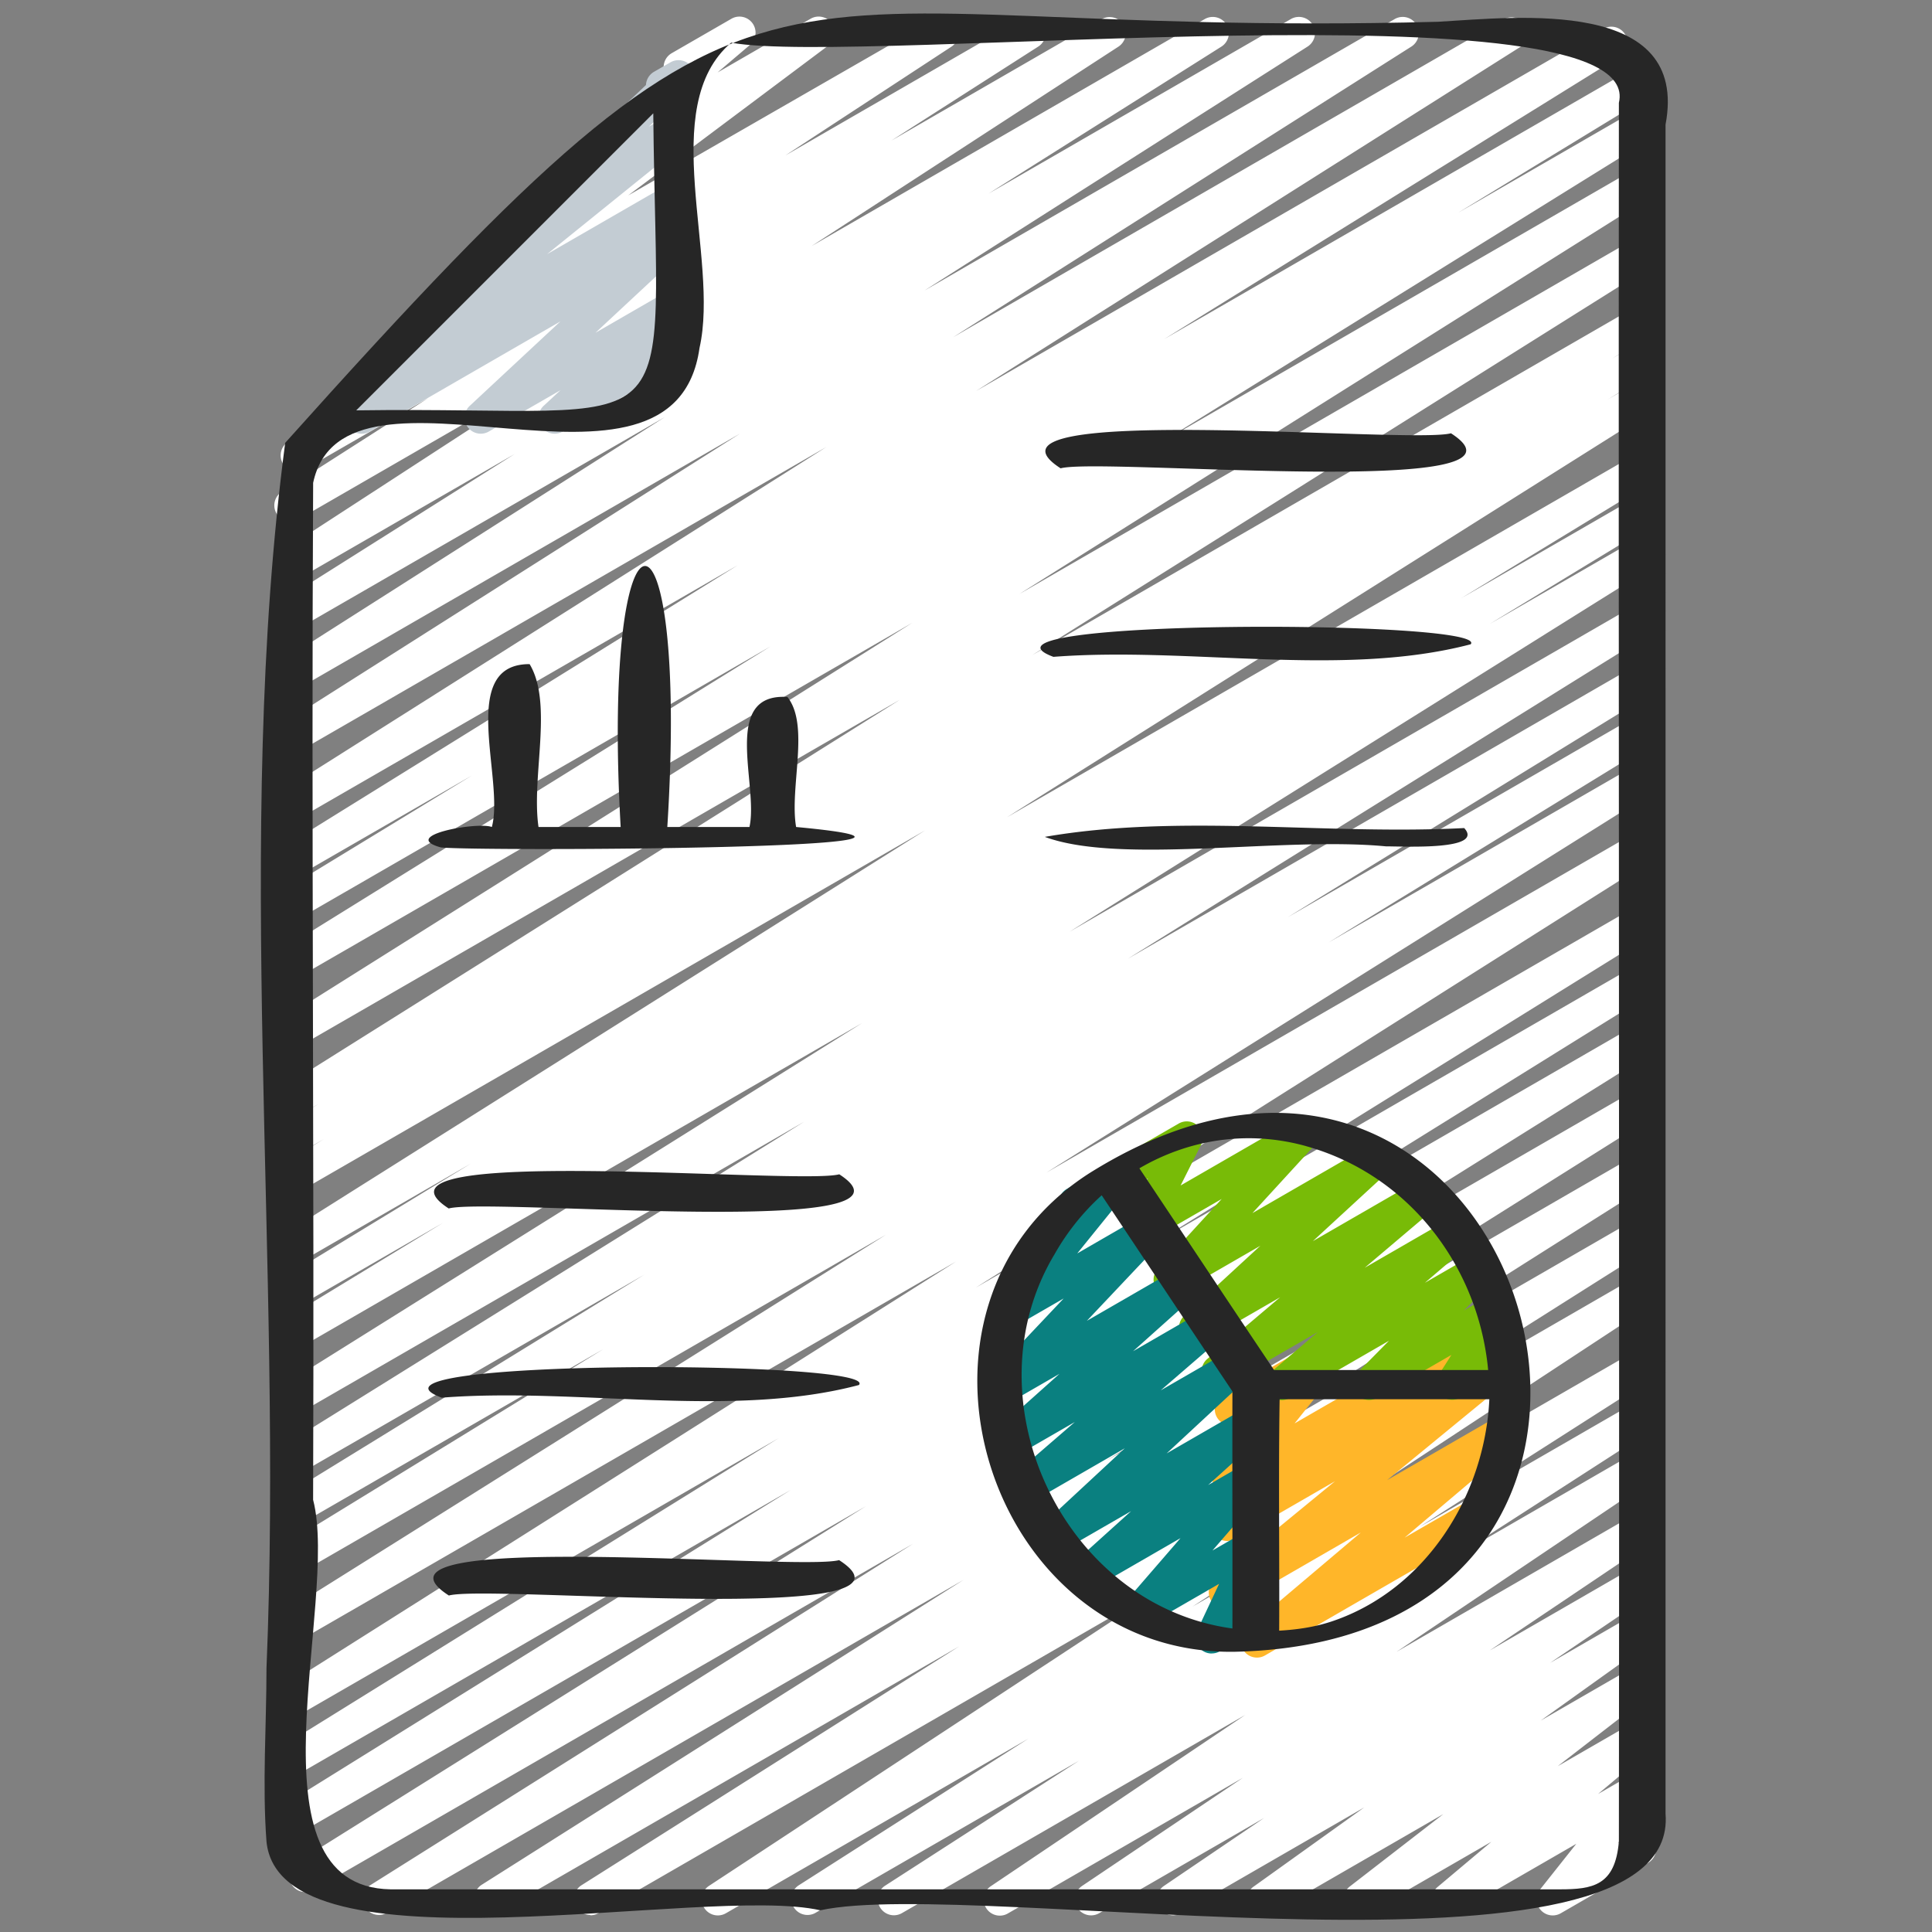 <svg xmlns="http://www.w3.org/2000/svg" version="1.1" xmlns:xlink="http://www.w3.org/1999/xlink" xmlnsSvgJS="http://svgjs.com/svgjs" width="512" height="512" x="0" y="0" viewBox="0 0 60 60" style="enable-background:new 0 0 512 512" xml:space="preserve" class=""><rect x="0" y="0" width="60" height="60" fill="#808080" stroke="none"/><g><path fill="#ffffff" d="M18.328 59.47a.5.5 0 0 1-.268-.923l11.727-7.417-14.329 8.272a.502.502 0 0 1-.518-.856l14.981-9.48-17.904 10.336a.496.496 0 0 1-.678-.175.499.499 0 0 1 .161-.681l16.857-10.604L9.742 58.689a.5.5 0 0 1-.516-.857l17.662-11.053L9.279 56.945a.5.5 0 0 1-.514-.858l15.805-9.823-15.291 8.828a.5.5 0 0 1-.514-.858l15.413-9.569-14.899 8.602a.502.502 0 0 1-.518-.856L29.688 39.18 9.279 50.963a.5.5 0 0 1-.516-.857l18.753-11.761L9.279 48.874a.501.501 0 0 1-.512-.859l9.973-6.118-9.461 5.462a.5.5 0 0 1-.512-.859l11.239-6.912-10.728 6.193a.5.5 0 0 1-.514-.858l16.212-10.088-15.698 9.063a.501.501 0 0 1-.516-.857l18.014-11.27L9.278 41.874a.499.499 0 0 1-.51-.86l4.992-3.039-4.482 2.588a.5.5 0 0 1-.51-.86l5.853-3.566-5.343 3.084a.5.5 0 0 1-.517-.856l19.967-12.576-19.45 11.229a.5.5 0 0 1-.509-.861l1.297-.785-.788.454a.5.5 0 0 1-.509-.861l1.129-.684-.62.357a.5.5 0 0 1-.516-.857L27.95 21.729 9.277 32.509a.497.497 0 0 1-.678-.175.499.499 0 0 1 .161-.681l19.569-12.309-19.053 11a.5.5 0 0 1-.514-.858l15.17-9.413-14.656 8.462a.5.5 0 0 1-.51-.86l5.897-3.595-5.388 3.11a.5.5 0 0 1-.514-.858l14.15-8.778-13.637 7.873a.502.502 0 0 1-.518-.856l16.909-10.69-16.392 9.463a.5.5 0 0 1-.518-.855l14.223-9.021L9.273 21.38a.497.497 0 0 1-.678-.173.502.502 0 0 1 .159-.682l11.892-7.572-11.373 6.565a.501.501 0 0 1-.517-.856l7.225-4.561-6.708 3.872a.5.5 0 0 1-.523-.852l9.531-6.194-9.009 5.2a.5.5 0 0 1-.52-.854l4.545-2.909-3.834 2.213a.5.5 0 0 1-.524-.851l5.155-3.376-1.336.771a.5.5 0 0 1-.55-.833l6.215-4.655-.418.241a.5.5 0 0 1-.574-.814l3.234-2.748a.5.5 0 0 1 .195-.66L22.714.583a.5.5 0 0 1 .574.814l-1.003.853L25.174.582a.5.5 0 0 1 .55.833l-6.215 4.654L29.024.598a.5.5 0 0 1 .524.851l-5.157 3.378L31.715.598a.499.499 0 0 1 .52.854l-4.553 2.915L34.209.598a.5.5 0 0 1 .523.852l-9.528 6.192L37.405.598a.499.499 0 0 1 .517.856L30.7 6.013 40.079.598a.5.5 0 0 1 .519.855l-11.89 7.571L43.303.598a.499.499 0 0 1 .518.855L29.6 10.473 46.702.598a.501.501 0 0 1 .518.856L30.308 12.146 49.786.9a.5.5 0 0 1 .514.858l-14.144 8.773L50.67 2.152a.5.5 0 0 1 .51.86l-5.909 3.602 5.449-3.146a.5.5 0 0 1 .514.858l-15.155 9.403 14.642-8.453a.498.498 0 0 1 .678.175.499.499 0 0 1-.161.681l-19.58 12.315L50.721 7.441a.5.5 0 0 1 .516.857L32.058 20.344 50.721 9.569a.501.501 0 0 1 .509.861l-1.163.704.654-.377a.5.5 0 0 1 .509.861l-1.296.785.787-.454a.5.5 0 0 1 .517.856L31.271 25.382l19.45-11.229a.5.5 0 0 1 .51.86l-5.853 3.566 5.343-3.084a.5.5 0 0 1 .51.86l-4.964 3.021 4.454-2.571a.5.5 0 0 1 .516.857L33.212 28.939l17.51-10.109a.5.5 0 0 1 .514.858L35.024 29.776l15.698-9.063a.5.5 0 0 1 .512.859l-11.239 6.912 10.728-6.193a.501.501 0 0 1 .512.859l-9.973 6.118 9.461-5.462a.5.5 0 0 1 .516.857L32.498 36.416l18.226-10.522a.501.501 0 0 1 .518.856L30.306 39.987l20.418-11.788a.5.5 0 0 1 .514.858l-15.413 9.57 14.899-8.603a.5.5 0 0 1 .514.858l-15.805 9.823 15.291-8.828a.5.5 0 0 1 .516.857L33.586 43.782l17.139-9.895a.498.498 0 0 1 .678.175.499.499 0 0 1-.161.681L34.37 45.356l16.355-9.442a.5.5 0 0 1 .518.856l-14.981 9.481L50.726 37.9a.501.501 0 0 1 .518.856l-11.72 7.412 11.202-6.467a.501.501 0 0 1 .525.851l-14.218 9.343 13.693-7.905a.5.5 0 0 1 .52.854l-7.15 4.568 6.631-3.828a.5.5 0 0 1 .521.853l-6.017 3.878 5.496-3.173a.5.5 0 0 1 .529.848l-7.884 5.308 7.354-4.246a.5.5 0 0 1 .529.848l-4.99 3.356 4.461-2.575a.499.499 0 0 1 .53.847l-3.118 2.115 2.588-1.494a.497.497 0 0 1 .67.162.499.499 0 0 1-.129.677l-3.416 2.445 2.875-1.659a.499.499 0 0 1 .556.828l-2.906 2.249 2.351-1.356a.5.5 0 0 1 .572.816l-1.668 1.402 1.096-.632a.5.5 0 0 1 .642.743l-1.121 1.413.432-.249a.498.498 0 0 1 .683.183.498.498 0 0 1-.183.683l-2.705 1.562a.499.499 0 0 1-.642-.743l1.12-1.412-3.733 2.155a.5.5 0 0 1-.572-.816l1.668-1.402-3.843 2.218a.5.5 0 0 1-.556-.828l2.906-2.249-5.331 3.077a.499.499 0 0 1-.541-.839l3.418-2.447-5.692 3.286a.5.5 0 0 1-.53-.847l3.112-2.111-5.123 2.958a.5.5 0 0 1-.529-.848l4.994-3.359-7.287 4.207a.499.499 0 0 1-.529-.848l7.884-5.307-10.661 6.154a.5.5 0 0 1-.521-.853l6.019-3.879-8.196 4.731a.501.501 0 0 1-.52-.854l7.146-4.564-9.386 5.418a.5.5 0 0 1-.525-.851l14.217-9.343-17.655 10.193a.494.494 0 0 1-.25.067z" data-original="#e5eaef" class="" opacity="1"></path><path fill="#c3ccd3" d="M11.229 13.47a.5.5 0 0 1-.286-.91l.762-.531a.5.5 0 0 1-.325-.889l5.194-4.195a.498.498 0 0 1-.172-.831l3.659-3.474a.501.501 0 0 1 .249-.41l.515-.296a.5.5 0 0 1 .594.795L20.15 3.933l.569-.328a.498.498 0 0 1 .564.821l-4.292 3.466 3.728-2.151a.5.5 0 0 1 .536.843l-.394.274a.5.5 0 0 1 .448.854l-2.817 2.623 2.227-1.285a.5.5 0 0 1 .59.799l-.536.498a.501.501 0 0 1 .445.894l-3.745 2.162a.5.5 0 0 1-.59-.799l.523-.486-2.228 1.285a.5.5 0 0 1-.59-.799l2.817-2.623-5.928 3.422a.491.491 0 0 1-.25.067z" data-original="#c3ccd3" class="" opacity="1"></path><path fill="#ffb629" d="M39.035 51.478a.502.502 0 0 1-.409-.212.502.502 0 0 1 .086-.67l3.551-3.004-3.965 2.289a.499.499 0 0 1-.567-.819l3.729-3.061-3.096 1.787a.5.5 0 0 1-.557-.828l1.091-.845-.49.282a.501.501 0 0 1-.641-.745l1.549-1.937-.839.483a.5.5 0 0 1-.73-.575l.289-.975a.499.499 0 0 1-.01-.872l.498-.288a.5.5 0 0 1 .73.575l-.19.643 2.048-1.182a.501.501 0 0 1 .641.745l-1.548 1.936 4.558-2.631a.5.5 0 0 1 .557.828l-1.093.847 2.012-1.161a.499.499 0 0 1 .567.819l-3.727 3.059 3.523-2.034a.5.5 0 0 1 .573.815l-3.553 3.006 2.01-1.16a.498.498 0 0 1 .683.183.498.498 0 0 1-.183.683l-6.846 3.952a.491.491 0 0 1-.25.067z" data-original="#f2cc2f" class="" opacity="1"></path><path fill="#78bb07" d="M39.806 43.483a.5.5 0 0 1-.325-.88l1.445-1.236-2.858 1.65a.5.5 0 0 1-.573-.815l2.26-1.914-2.391 1.38a.497.497 0 0 1-.653-.137.502.502 0 0 1 .064-.664l2.366-2.179-2.562 1.479a.499.499 0 0 1-.619-.77l1.981-2.162-2.224 1.284a.5.5 0 0 1-.697-.657l.636-1.265-.725.418a.5.5 0 1 1-.5-.866l2.173-1.255a.499.499 0 0 1 .697.657l-.636 1.265 3.593-2.074a.5.5 0 0 1 .619.77l-1.982 2.162 3.654-2.109a.5.5 0 0 1 .589.801l-2.366 2.179 3.299-1.904a.497.497 0 0 1 .659.145.503.503 0 0 1-.086.67l-2.261 1.915 2.739-1.581a.5.5 0 0 1 .575.813l-1.445 1.235 1.581-.912a.499.499 0 0 1 .607.783l-.976.99.887-.512a.5.5 0 0 1 .671.702l-.399.624.019-.01a.497.497 0 0 1 .683.183.498.498 0 0 1-.183.683l-1.795 1.037a.5.5 0 0 1-.671-.702l.399-.626-2.309 1.333a.498.498 0 0 1-.646-.127.498.498 0 0 1 .039-.656l.976-.989-3.08 1.777a.489.489 0 0 1-.25.067z" data-original="#ff884c" class="" opacity="1"></path><path fill="#0a8080" d="M37.631 51.351a.498.498 0 0 1-.452-.713l.681-1.45-2.278 1.314a.5.5 0 0 1-.628-.76l1.708-1.974-2.741 1.582a.501.501 0 0 1-.585-.804l1.792-1.617-2.24 1.293a.498.498 0 0 1-.59-.799l2.634-2.445-2.954 1.705a.5.5 0 0 1-.577-.811l1.979-1.71-1.882 1.086a.5.5 0 0 1-.583-.806l1.987-1.776-1.613.931a.5.5 0 0 1-.614-.776l2.358-2.496-1.411.814a.501.501 0 0 1-.639-.747l2.12-2.622a.498.498 0 0 1 .03-.847l1.31-.756a.499.499 0 0 1 .639.747l-1.627 2.012 2.044-1.18a.5.5 0 0 1 .614.776l-2.359 2.497 2.839-1.639a.5.5 0 0 1 .583.806l-1.987 1.777 2.26-1.305a.5.5 0 0 1 .577.811l-1.979 1.71 2.227-1.285a.5.5 0 0 1 .59.799l-2.633 2.444 2.497-1.441a.499.499 0 0 1 .585.804l-1.794 1.62 1.216-.702a.5.5 0 0 1 .628.76l-1.709 1.975 1.089-.628a.498.498 0 0 1 .702.645l-.681 1.451a.5.5 0 0 1 .487.872l-1.367.789a.499.499 0 0 1-.25.067z" data-original="#334af2" class="" opacity="1"></path><g fill="#262626"><path d="M8.276 51.807c0 1.777-.133 3.613 0 5.386.43 4.247 13.606 1.317 17.201 2.133 4.772-1.048 26.711 2.802 26.248-3 .005-17.486-.004-34.972 0-52.457C52.47-.077 47.143.53 44.666.676c-22.177.592-20.051-4.514-35.809 13.077-1.617 12.284-.055 25.484-.581 38.054zM20.288 3.519c.102 10.758 1.271 9.077-9.225 9.225l9.225-9.225zM9.724 14.999c.965-4.562 11.205 1.454 12-4.193.634-2.799-1.345-7.487.983-9.481 3.96.733 28.477-1.936 27.569 1.868-.017 17.996.023 36.005 0 53.991-.112 1.383-.82 1.491-1.838 1.491H12.131c-4.617-.075-1.585-8.94-2.407-12.097.038-10.525-.056-21.059.001-31.579z" fill="#262626" data-original="#262626" class=""></path><path d="M38.361 51.297c15.895-.369 8.982-23.319-4.52-14.868-6.564 4.19-3.195 15.007 4.52 14.868zm3.047-.959c-.551.19-1.116.271-1.682.304.012-2.397-.024-4.792.014-7.188h6.513c-.14 2.975-1.953 5.888-4.845 6.884zm-.836-14.74c3.184.891 5.343 3.73 5.644 6.949h-6.649c-1.4-2.083-2.787-4.177-4.182-6.264 1.525-.892 3.357-1.198 5.188-.686zm-7.831 3.37a7.348 7.348 0 0 1 1.473-1.847c1.357 2.027 2.704 4.063 4.06 6.09-.006 2.446.004 4.91 0 7.363-5.247-.715-8.233-7.079-5.534-11.606zM13.717 43.406c4.226-.328 8.975.661 12.957-.393.696-.789-16.195-.806-12.957.393zM26.059 48.451c-1.272.345-15.351-.98-12.119 1.099 1.272-.344 15.351.981 12.119-1.099zM26.064 36.469c-1.286.343-15.259-.964-12.129 1.061 1.286-.343 15.259.964 12.129-1.061zM32.715 20.399c4.228-.325 8.97.656 12.958-.39.648-.771-16.141-.791-12.958.39zM45.473 25.716c-4.302.224-8.829-.455-13.025.274 2.354.872 7.368-.013 10.591.294.57 0 3.073.132 2.433-.568zM32.939 14.544c1.275-.344 15.326.976 12.122-1.088-1.276.344-15.327-.976-12.122 1.088zM13.693 26.318c1.206.125 18.367.049 11.031-.635-.211-1.227.433-3.153-.27-4.038-2.069-.132-.889 2.749-1.179 4.038h-2.551c.687-10.875-2.061-10.74-1.449 0h-2.551c-.228-1.566.461-3.827-.276-5.058-2.254-.007-.773 3.566-1.173 5.058-.462-.172-2.894.275-1.582.635z" fill="#262626" data-original="#262626" class=""></path></g></g></svg>